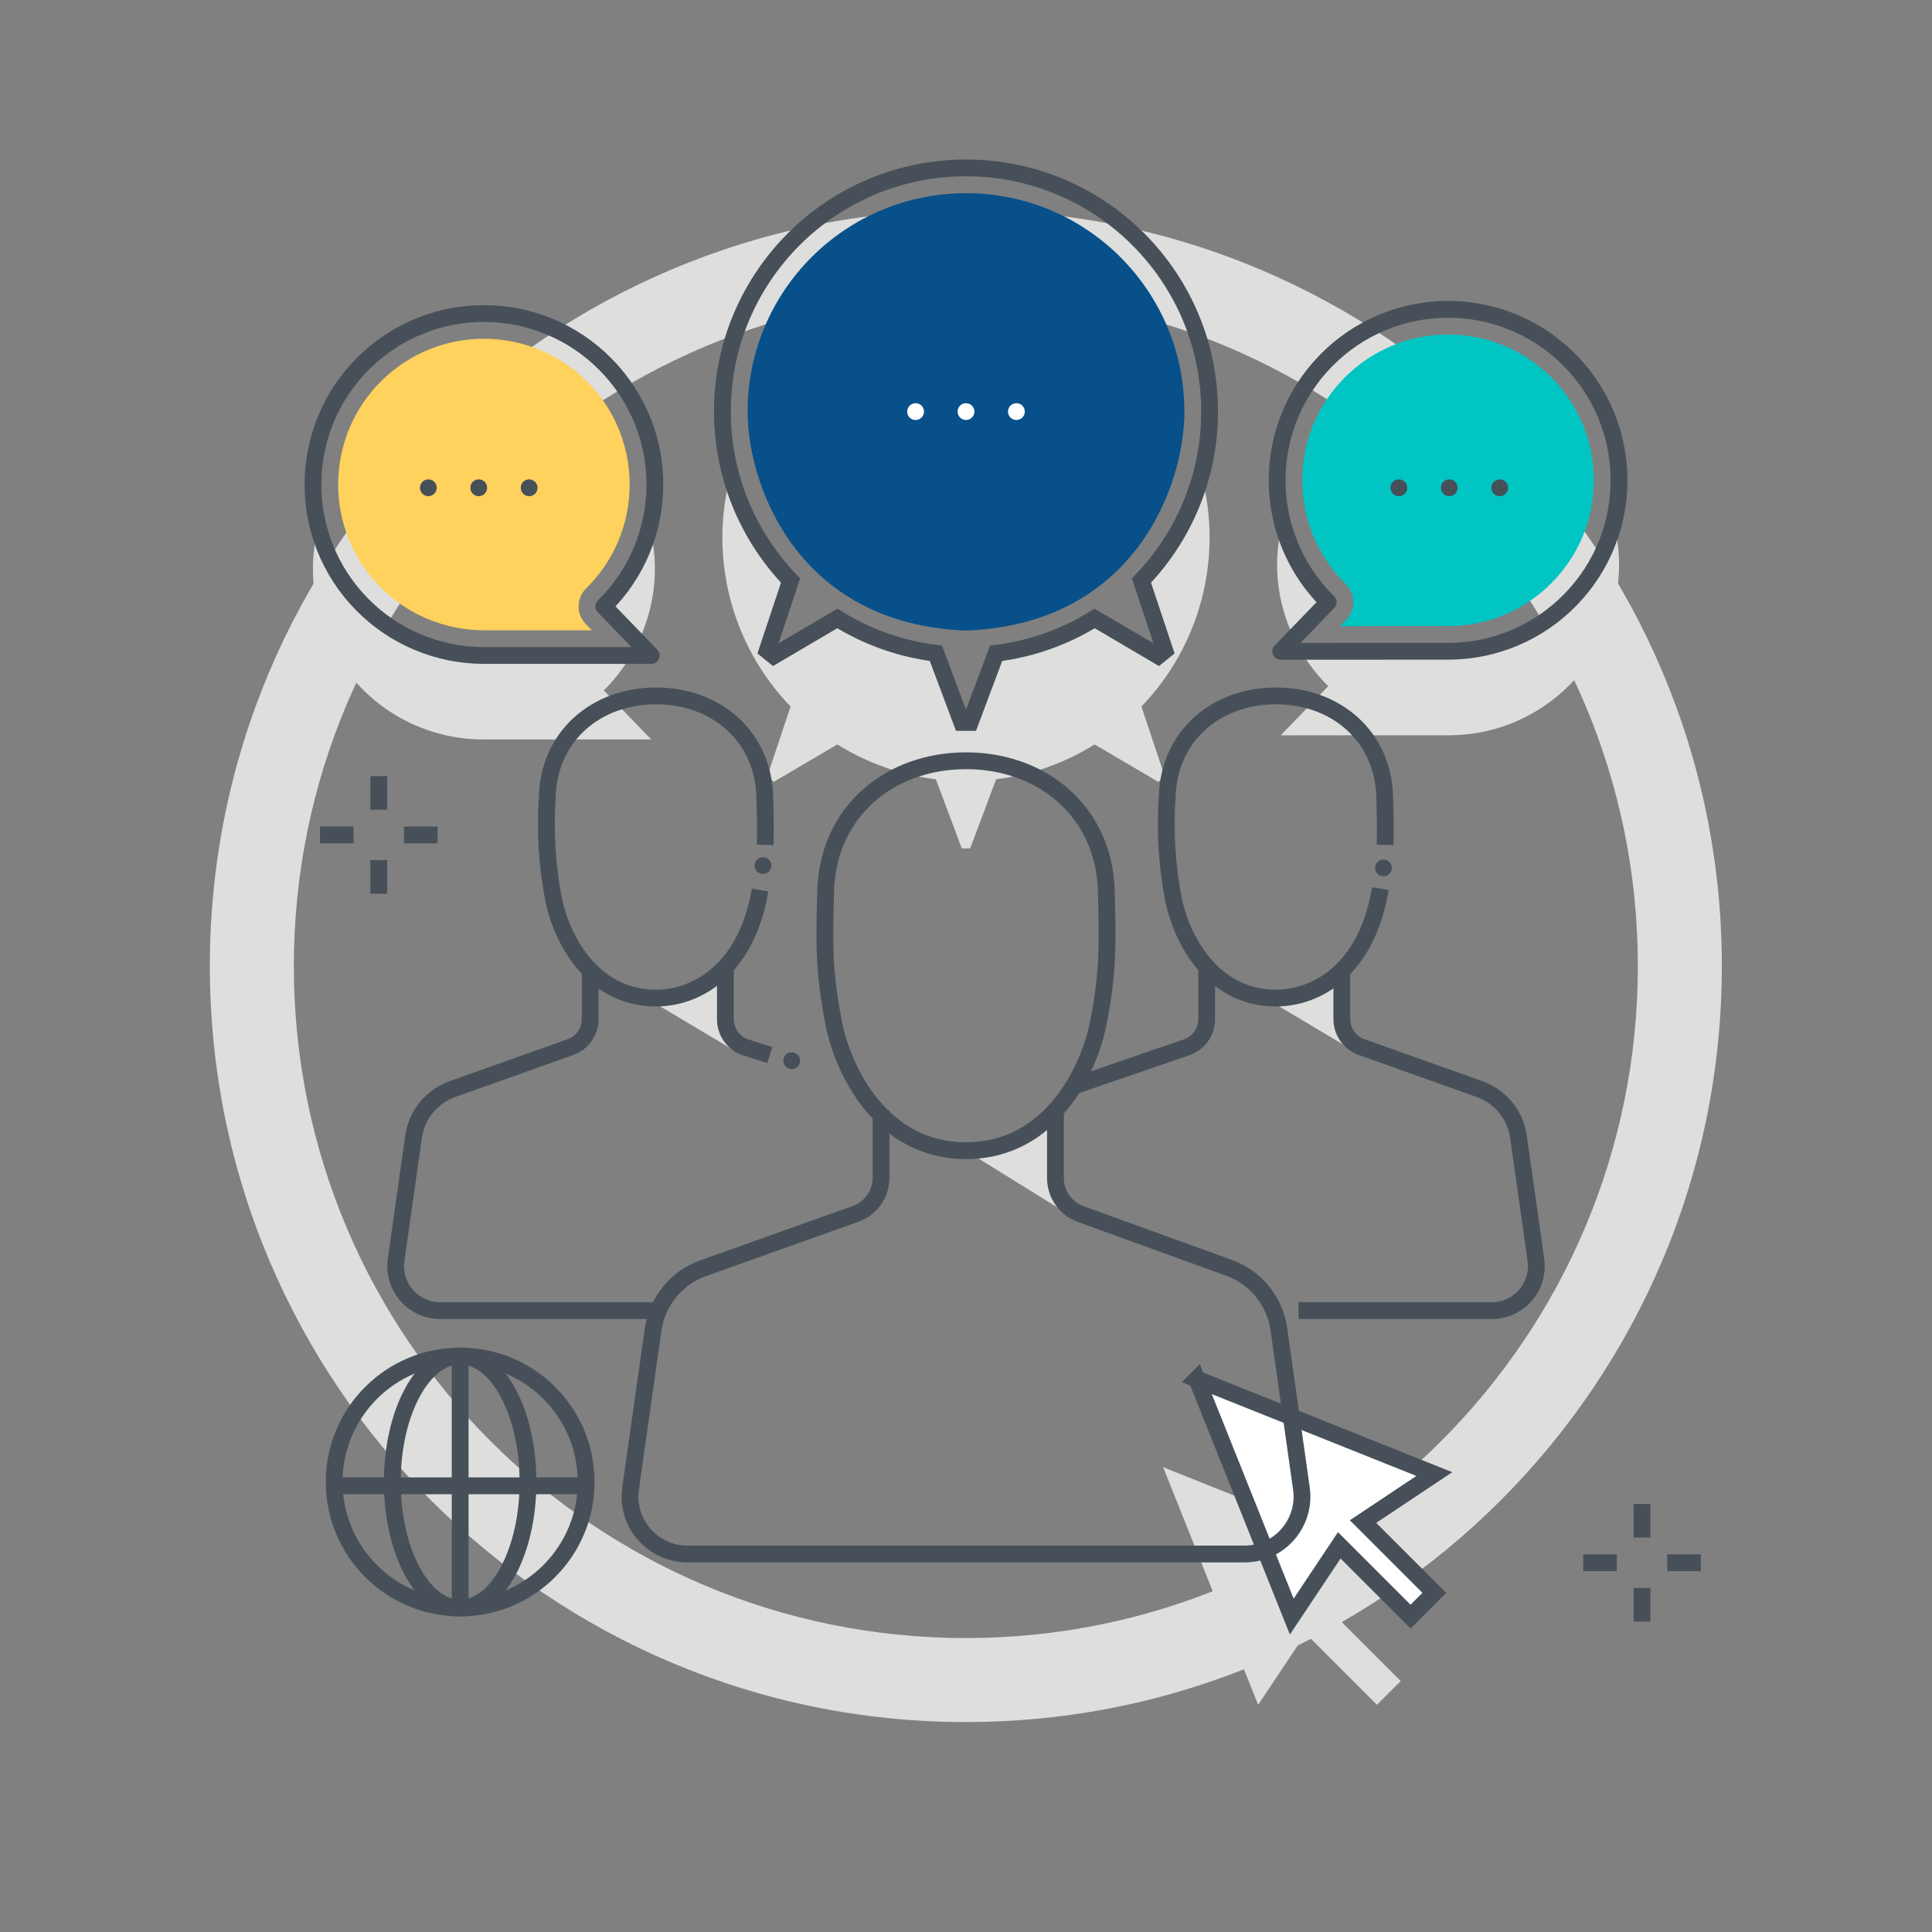 <svg xmlns="http://www.w3.org/2000/svg" id="icons" viewBox="0 0 2500 2500"><rect x="0" y="0" width="2500" height="2500" fill="#808080" stroke="none"/><defs><style>.cls-1,.cls-2,.cls-3{fill:none;}.cls-4{fill:#00c5c3;}.cls-5,.cls-6{fill:#fff;}.cls-7{fill:#ffd15d;}.cls-8{fill:#dededd;}.cls-9{fill:#08508a;}.cls-10{fill:#475059;}.cls-6,.cls-2{stroke-miterlimit:10;}.cls-6,.cls-2,.cls-3{stroke:#475059;stroke-width:21.74px;}.cls-3{stroke-linejoin:round;}</style></defs><rect class="cls-1" width="2500" height="2500"></rect><path class="cls-8" d="M1249.8,271.81c-540.28,0-978.26,437.98-978.26,978.26s437.98,978.26,978.26,978.26,978.26-437.98,978.26-978.26h0c0-540.28-437.98-978.26-978.26-978.26Zm0,1847.83c-480.25,0-869.57-389.32-869.57-869.57,0-480.25,389.32-869.57,869.57-869.57,480.25,0,869.57,389.32,869.57,869.57h0c0,480.25-389.32,869.56-869.56,869.57h0Z"></path><path class="cls-4" d="M1873.8,432.93c-104.16-.02-188.61,84.4-188.63,188.55,0,50.59,20.3,99.05,56.38,134.52,12.76,12.55,13.02,33.04,.58,45.91l-7.98,8.26,140.86-.02c104.16-.65,188.08-85.62,187.43-189.79-.65-103.72-84.92-187.45-188.64-187.43h0Z"></path><path class="cls-7" d="M624.99,815.58l140.86,.02-7.98-8.26c-12.44-12.87-12.18-33.36,.58-45.91,74.26-73.05,75.24-192.46,2.19-266.73-73.05-74.26-192.46-75.24-266.73-2.19-74.26,73.05-75.24,192.46-2.2,266.73,35.17,35.75,83.12,56.02,133.26,56.34Z"></path><path class="cls-9" d="M1250.07,815.98c218.24-8.34,282.54-187.72,282.54-283.37,0-156.08-126.53-282.61-282.61-282.61s-282.61,126.53-282.61,282.61c0,94.7,64.14,275.1,282.68,283.37Z"></path><g><path class="cls-8" d="M1718.69,778.44c-28.69-28.3-49.1-63.9-59.01-102.97-13.08,49.86-8.01,102.75,14.3,149.21l44.7-46.25Z"></path><path class="cls-8" d="M1875.12,841.95l-192.02,.03c9.8,16.81,21.77,32.26,35.59,45.96l-61.41,63.54,217.85-.03c121.74-.28,220.2-99.19,219.92-220.93-.04-18.57-2.43-37.05-7.11-55.02-24.85,97.41-112.28,165.8-212.81,166.45Z"></path></g><g><path class="cls-8" d="M781.31,791.06l42.37,43.84c23.66-46.41,29.89-99.76,17.56-150.37-9.56,40.44-30.33,77.37-59.93,106.53Z"></path><path class="cls-8" d="M812.48,854.59l-187.6-.03c-101.92-.66-190.19-70.89-213.73-170.05-28.64,118.36,44.09,237.54,162.46,266.18,16.79,4.06,34,6.14,51.28,6.18l217.85,.03-61.41-63.54c11.81-11.72,22.26-24.73,31.17-38.78Z"></path></g><g><g><line class="cls-2" x1="490.14" y1="1004.31" x2="490.14" y2="1047.79"></line><line class="cls-2" x1="490.14" y1="1113.01" x2="490.14" y2="1156.48"></line></g><g><line class="cls-2" x1="566.23" y1="1080.4" x2="522.75" y2="1080.4"></line><line class="cls-2" x1="457.53" y1="1080.4" x2="414.05" y2="1080.4"></line></g></g><g><g><line class="cls-2" x1="2124.76" y1="1946.07" x2="2124.76" y2="1989.55"></line><line class="cls-2" x1="2124.76" y1="2054.77" x2="2124.76" y2="2098.25"></line></g><g><line class="cls-2" x1="2200.85" y1="2022.16" x2="2157.37" y2="2022.16"></line><line class="cls-2" x1="2092.15" y1="2022.16" x2="2048.67" y2="2022.16"></line></g></g><g><g><circle class="cls-2" cx="595.45" cy="1917.7" r="163.04"></circle><ellipse class="cls-2" cx="595.44" cy="1917.7" rx="87.79" ry="163.04"></ellipse><line class="cls-2" x1="439.3" y1="1922.62" x2="758.69" y2="1922.62"></line></g><line class="cls-2" x1="595.44" y1="1754.66" x2="595.44" y2="2080.74"></line></g><g><path class="cls-8" d="M1812.52,2021.54l-307.44-122.98,122.98,307.44,61.49-92.23,92.23,92.23,30.74-30.74-92.23-92.23,92.23-61.49Z"></path><path class="cls-6" d="M1548.56,1784.44l122.98,307.44,61.49-92.23,92.23,92.23,30.74-30.74-92.23-92.23,92.23-61.49-307.44-122.98Z"></path></g><path class="cls-3" d="M1875.12,842.75l-217.85,.03,61.41-63.54c-87.1-85.68-88.25-225.74-2.58-312.84,85.68-87.1,225.74-88.25,312.84-2.58,87.1,85.68,88.25,225.74,2.58,312.84-41.27,41.96-97.56,65.74-156.41,66.08h0Z"></path><path class="cls-3" d="M624.88,848.18l217.85,.03-61.41-63.54c87.1-85.68,88.25-225.74,2.58-312.84-85.68-87.1-225.74-88.25-312.84-2.58-87.1,85.68-88.25,225.74-2.58,312.84,41.27,41.96,97.56,65.74,156.41,66.08Z"></path><path class="cls-8" d="M1554.45,613.91c-13.81,51.47-40.45,98.6-77.44,136.97l30.2,90.65-8.45,6.84-82.3-48.41c-38.71,24.13-82.22,39.52-127.49,45.08l-33.54,89.44h-10.87l-33.54-89.44c-45.27-5.56-88.78-20.95-127.49-45.08l-82.3,48.41-8.45-6.84,30.2-90.65c-36.98-38.37-63.63-85.5-77.44-136.97-28.65,106.76,.74,220.72,77.44,300.32l-30.2,90.65,8.45,6.84,82.3-48.41c38.71,24.13,82.22,39.52,127.49,45.08l33.54,89.44h10.87l33.54-89.44c45.27-5.56,88.78-20.95,127.49-45.08l82.3,48.41,8.45-6.84-30.2-90.65c76.7-79.59,106.08-193.56,77.44-300.32h0Z"></path><g><polygon class="cls-8" points="1250 1489.13 1371.79 1564.53 1352.82 1444.96 1311.97 1473.59 1250 1489.13"></polygon><path class="cls-2" d="M1365.74,1436.8v87.61c0,20.43,12.54,38.77,31.57,46.18l193.15,70.01c34.47,12.49,59.22,42.99,64.36,79.29l29.2,206.22c5.76,40.65-22.53,78.27-63.18,84.03-3.45,.49-6.94,.73-10.42,.73H889.57c-41.06,0-74.34-33.28-74.34-74.34,0-3.49,.25-6.97,.74-10.43l29.14-205.65c5.17-36.49,30.16-67.1,64.88-79.47l198.09-70.55c19.24-7.31,31.96-25.75,31.96-46.33v-87.3"></path><path class="cls-2" d="M1250,984.42c99.78,0,178.97,66.85,181.58,168.77,1.56,60.54,3.28,102.65-10.69,172.11-11.7,58.18-60.27,163.66-170.89,163.66s-159.19-105.48-170.89-163.66c-13.97-69.46-12.25-111.57-10.69-172.11,2.62-101.92,81.8-168.77,181.58-168.77Z"></path></g><g><g><polygon class="cls-8" points="848.92 1299.08 949.38 1358.91 928.61 1257.38 848.92 1299.08"></polygon><path class="cls-2" d="M854.62,1695.96h-285.02c-31.82,0-57.61-25.8-57.61-57.61,0-2.7,.19-5.41,.57-8.08l22.58-159.38c4.01-28.28,23.38-52,50.28-61.59l153.52-54.68c14.91-5.66,24.77-19.95,24.77-35.9v-67.66"></path><path class="cls-2" d="M938.63,1251.06v67.89c0,15.83,9.72,30.04,24.47,35.79l33.02,10.56"></path><path class="cls-2" d="M990.11,1093.25c.74-19.99,.13-39.32-.45-61.98-2.03-78.99-63.4-130.8-140.73-130.8s-138.7,51.81-140.73,130.8c-3.04,44.63-.25,89.47,8.29,133.39,9.07,45.09,46.71,126.84,132.44,126.84,53.16,0,117.31-37.13,134.62-139.79"></path><circle class="cls-10" cx="987.34" cy="1120.06" r="10.87" transform="translate(-328.84 1825.1) rotate(-76.78)"></circle><circle class="cls-10" cx="1024.44" cy="1372.56" r="10.87" transform="translate(-670.49 1126.4) rotate(-45)"></circle></g><g><polygon class="cls-8" points="1649.85 1299.08 1750.29 1358.91 1729.53 1257.38 1649.85 1299.08"></polygon><path class="cls-2" d="M1680.31,1695.96h250.1c31.82,0,57.61-25.8,57.61-57.61,0-2.7-.19-5.41-.57-8.08l-22.58-159.38c-4.01-28.28-23.38-52-50.28-61.59l-153.52-54.68c-14.91-5.66-24.77-19.95-24.77-35.9v-67.66"></path><path class="cls-2" d="M1561.37,1251.06v67.89c0,15.83-9.72,30.04-24.47,35.79l-145.59,49.95"></path><path class="cls-2" d="M1792.25,1093.25c.74-19.99,.13-39.32-.45-61.98-2.03-78.99-63.4-130.8-140.73-130.8s-138.7,51.81-140.73,130.8c-3.04,44.63-.25,89.47,8.29,133.39,9.07,45.09,46.71,126.84,132.44,126.84,53.77,0,117.9-37.56,135.13-141.59"></path><circle class="cls-10" cx="1790.13" cy="1123.06" r="10.87" transform="translate(394.83 2710.18) rotate(-80.78)"></circle></g></g><path class="cls-2" d="M1565.22,532.61c.07-174.09-141-315.27-315.09-315.34-174.09-.07-315.27,141-315.34,315.09-.03,81.61,31.59,160.05,88.2,218.82l-30.2,90.65,8.45,6.84,82.3-48.41c38.71,24.13,82.22,39.52,127.49,45.08l33.54,89.44h10.87l33.54-89.44c45.27-5.56,88.78-20.95,127.49-45.08l82.3,48.41,8.45-6.84-30.2-90.65c56.66-58.64,88.29-137.03,88.2-218.57Z"></path><g><circle class="cls-5" cx="1184.78" cy="532.61" r="10.87"></circle><circle class="cls-5" cx="1250" cy="532.61" r="10.87"></circle><circle class="cls-5" cx="1315.22" cy="532.61" r="10.87"></circle></g><g><circle class="cls-10" cx="554.26" cy="631.18" r="10.87" transform="translate(-157.8 1076.79) rotate(-80.75)"></circle><circle class="cls-10" cx="619.48" cy="631.18" r="10.87" transform="translate(-103.06 1141.16) rotate(-80.75)"></circle><circle class="cls-10" cx="684.7" cy="631.18" r="10.87" transform="translate(-48.33 1205.53) rotate(-80.75)"></circle></g><g><circle class="cls-10" cx="1810.09" cy="631.18" r="10.87"></circle><circle class="cls-10" cx="1875.31" cy="631.18" r="10.87"></circle><circle class="cls-10" cx="1940.53" cy="631.18" r="10.87" transform="translate(1006.66 2445.55) rotate(-80.78)"></circle></g></svg>